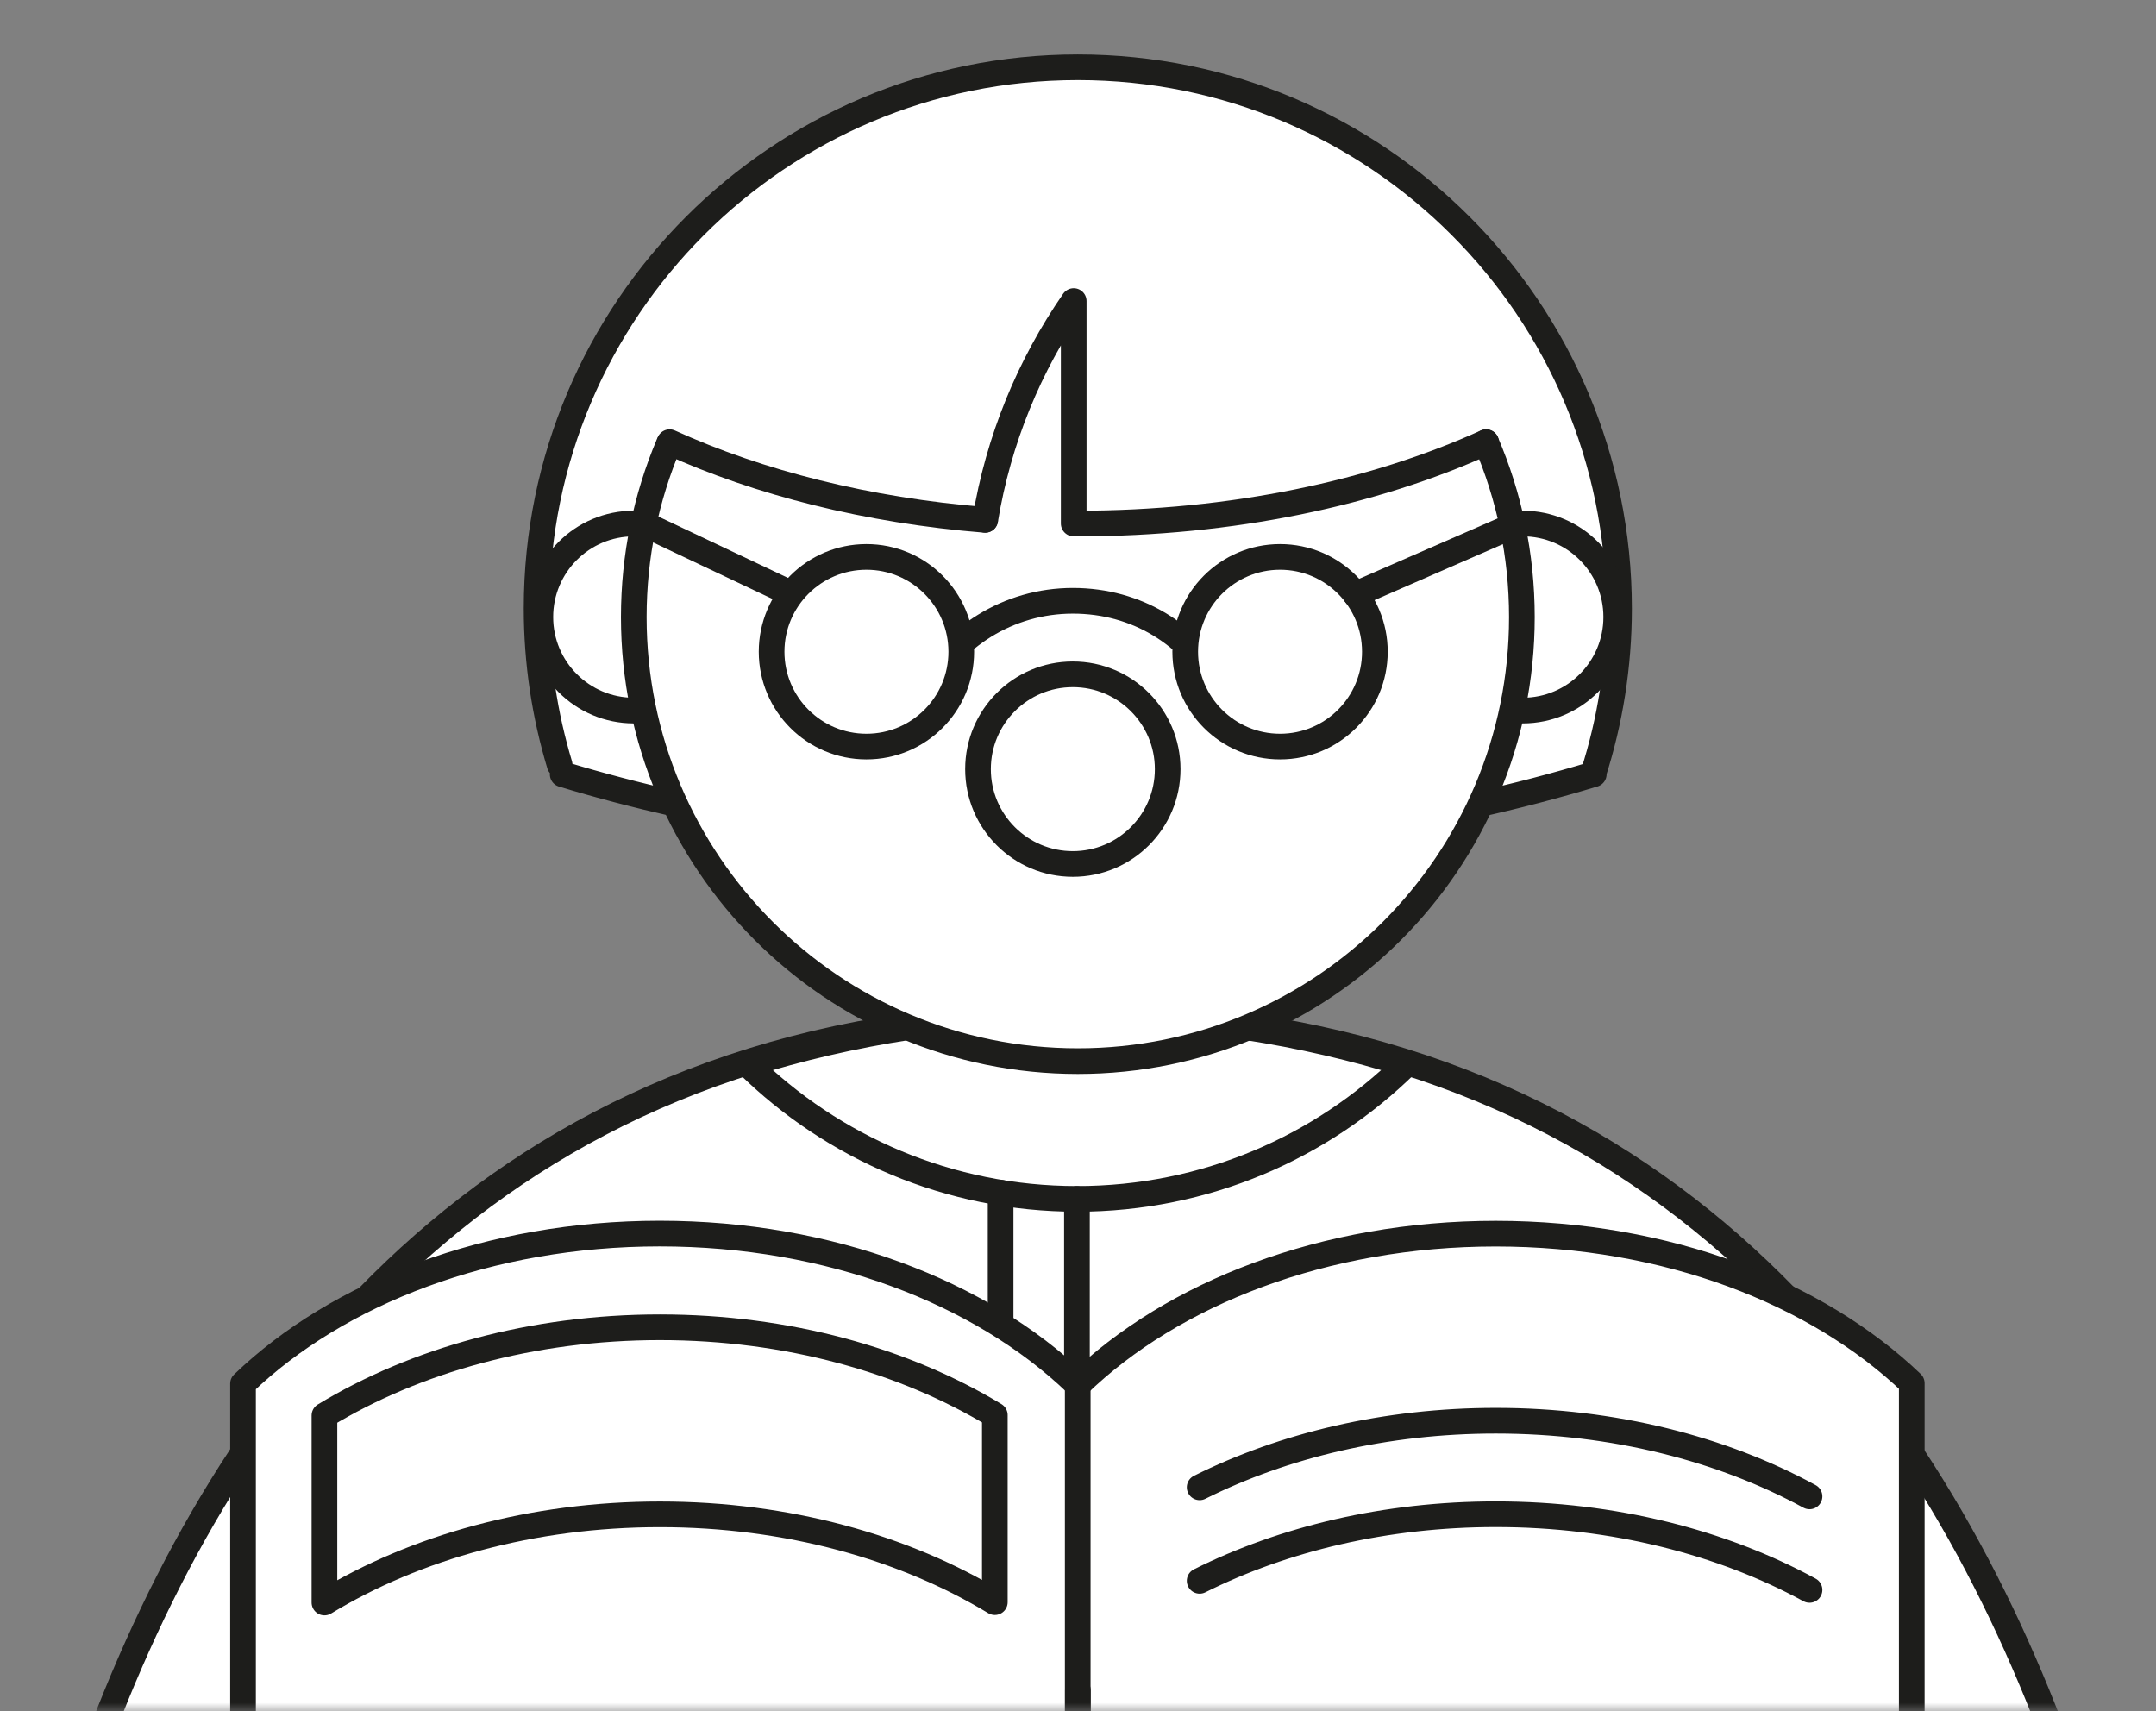 <svg width="126" height="100" viewBox="0 0 126 100" fill="none" xmlns="http://www.w3.org/2000/svg">
<rect x="0" y="0" width="126" height="100" fill="#808080" stroke="none"/>
<mask id="mask0_3596_4244" style="mask-type:luminance" maskUnits="userSpaceOnUse" x="0" y="0" width="126" height="100">
<path d="M125.12 0H0.273V100H125.12V0Z" fill="white"/>
</mask>
<g mask="url(#mask0_3596_4244)">
<path d="M32.884 45.25C35.005 45.895 37.197 46.469 39.449 46.977C44.034 48.01 48.877 48.748 53.905 49.153C56.873 49.393 59.912 49.519 62.995 49.519C73.882 49.519 84.141 47.972 93.143 45.245L93.121 45.19C94.094 42.157 94.619 38.921 94.619 35.559C94.619 18.091 80.457 3.93 62.989 3.93C45.521 3.93 31.359 18.091 31.359 35.559C31.359 38.735 31.835 41.796 32.704 44.687" fill="#ffffff"/>
<path d="M32.884 45.25C35.005 45.895 37.197 46.469 39.449 46.977C44.034 48.01 48.877 48.748 53.905 49.153C56.873 49.393 59.912 49.519 62.995 49.519C73.882 49.519 84.141 47.972 93.143 45.245L93.121 45.19C94.094 42.157 94.619 38.921 94.619 35.559C94.619 18.091 80.457 3.93 62.989 3.93C45.521 3.93 31.359 18.091 31.359 35.559C31.359 38.735 31.835 41.796 32.704 44.687" stroke="#1D1D1B" stroke-width="1.5" stroke-linecap="round" stroke-linejoin="round"/>
<path d="M-1.648 140.725C-1.648 140.725 -1.648 59.275 62.939 59.275C127.527 59.275 127.527 140.719 127.527 140.719" fill="#ffffff"/>
<path d="M-1.648 140.725C-1.648 140.725 -1.648 59.275 62.939 59.275C127.527 59.275 127.527 140.719 127.527 140.719" stroke="#1D1D1B" stroke-width="1.5" stroke-linecap="round" stroke-linejoin="round"/>
<path d="M43.703 62.194C48.66 67.064 55.449 70.065 62.942 70.065C70.436 70.065 77.23 67.059 82.181 62.194C76.104 60.298 69.643 59.281 62.942 59.281C56.241 59.281 49.781 60.303 43.703 62.194Z" fill="#ffffff" stroke="#1D1D1B" stroke-width="1.5" stroke-linecap="round" stroke-linejoin="round"/>
<path d="M37.044 41.527C40.062 41.527 42.51 39.08 42.51 36.061C42.51 33.043 40.062 30.596 37.044 30.596C34.025 30.596 31.578 33.043 31.578 36.061C31.578 39.08 34.025 41.527 37.044 41.527Z" fill="#ffffff" stroke="#1D1D1B" stroke-width="1.5" stroke-linecap="round" stroke-linejoin="round"/>
<path d="M88.989 41.527C92.008 41.527 94.455 39.08 94.455 36.061C94.455 33.043 92.008 30.596 88.989 30.596C85.971 30.596 83.523 33.043 83.523 36.061C83.523 39.08 85.971 41.527 88.989 41.527Z" fill="#ffffff" stroke="#1D1D1B" stroke-width="1.5" stroke-linecap="round" stroke-linejoin="round"/>
<path d="M86.848 25.842C88.192 28.979 88.941 32.433 88.941 36.063C88.941 50.394 77.321 62.014 62.99 62.014C48.659 62.014 37.039 50.394 37.039 36.063C37.039 32.483 37.766 29.067 39.078 25.962" fill="#ffffff"/>
<path d="M86.848 25.842C88.192 28.979 88.941 32.433 88.941 36.063C88.941 50.394 77.321 62.014 62.99 62.014C48.659 62.014 37.039 50.394 37.039 36.063C37.039 32.483 37.766 29.067 39.078 25.962" stroke="#1D1D1B" stroke-width="1.5" stroke-linecap="round" stroke-linejoin="round"/>
<path d="M62.992 30.597C72.005 30.597 80.291 28.815 86.85 25.842L62.992 30.597Z" fill="#ffffff"/>
<path d="M62.992 30.597C72.005 30.597 80.291 28.815 86.85 25.842" stroke="#1D1D1B" stroke-width="1.5" stroke-linecap="round" stroke-linejoin="round"/>
<path d="M39.133 25.842C44.352 28.214 50.671 29.826 57.574 30.384L39.133 25.842Z" fill="#ffffff"/>
<path d="M39.133 25.842C44.352 28.214 50.671 29.826 57.574 30.384" stroke="#1D1D1B" stroke-width="1.5" stroke-linecap="round" stroke-linejoin="round"/>
<path d="M62.698 50.493C65.759 50.493 68.241 48.011 68.241 44.95C68.241 41.889 65.759 39.408 62.698 39.408C59.638 39.408 57.156 41.889 57.156 44.95C57.156 48.011 59.638 50.493 62.698 50.493Z" fill="#ffffff" stroke="#1D1D1B" stroke-width="1.5" stroke-linecap="round" stroke-linejoin="round"/>
<path d="M53.984 40.375C55.63 37.248 58.914 35.111 62.697 35.111C66.479 35.111 69.551 37.112 71.245 40.074" stroke="#1D1D1B" stroke-width="1.5" stroke-linecap="round" stroke-linejoin="round"/>
<path d="M74.808 43.631C77.869 43.631 80.35 41.15 80.35 38.089C80.35 35.028 77.869 32.547 74.808 32.547C71.747 32.547 69.266 35.028 69.266 38.089C69.266 41.15 71.747 43.631 74.808 43.631Z" fill="#ffffff" stroke="#1D1D1B" stroke-width="1.5" stroke-linecap="round" stroke-linejoin="round"/>
<path d="M50.636 43.631C53.697 43.631 56.178 41.15 56.178 38.089C56.178 35.028 53.697 32.547 50.636 32.547C47.575 32.547 45.094 35.028 45.094 38.089C45.094 41.15 47.575 43.631 50.636 43.631Z" fill="#ffffff" stroke="#1D1D1B" stroke-width="1.5" stroke-linecap="round" stroke-linejoin="round"/>
<path d="M62.938 70.064V140.725" stroke="#1D1D1B" stroke-width="1.5" stroke-linecap="round" stroke-linejoin="round"/>
<path d="M71.755 86.232C73.98 86.232 75.783 84.429 75.783 82.204C75.783 79.979 73.98 78.176 71.755 78.176C69.53 78.176 67.727 79.979 67.727 82.204C67.727 84.429 69.53 86.232 71.755 86.232Z" fill="#ffffff" stroke="#1D1D1B" stroke-width="1.5" stroke-linecap="round" stroke-linejoin="round"/>
<path d="M71.755 102.629C73.98 102.629 75.783 100.825 75.783 98.6C75.783 96.376 73.98 94.572 71.755 94.572C69.53 94.572 67.727 96.376 67.727 98.6C67.727 100.825 69.53 102.629 71.755 102.629Z" fill="#ffffff" stroke="#1D1D1B" stroke-width="1.5" stroke-linecap="round" stroke-linejoin="round"/>
<path d="M58.477 69.703V140.724" stroke="#1D1D1B" stroke-width="1.5" stroke-linecap="round" stroke-linejoin="round"/>
<path d="M88.215 30.814L79.219 34.739" stroke="#1D1D1B" stroke-width="1.5" stroke-linecap="round" stroke-linejoin="round"/>
<path d="M37.844 30.717L46.015 34.587" stroke="#1D1D1B" stroke-width="1.5" stroke-linecap="round" stroke-linejoin="round"/>
<path d="M111.727 113.319C106.174 108.012 97.352 104.58 87.41 104.58C77.468 104.58 68.532 108.056 62.984 113.423C62.946 113.385 62.913 113.352 62.875 113.314C57.322 108.007 48.5 104.574 38.558 104.574C28.616 104.574 19.756 108.023 14.203 113.347V80.864C19.751 75.535 28.594 72.092 38.558 72.092C48.522 72.092 57.322 75.524 62.875 80.831C62.913 80.864 62.946 80.903 62.984 80.941C68.526 75.573 77.403 72.097 87.41 72.097C97.418 72.097 106.174 75.53 111.727 80.837V113.319Z" fill="#ffffff" stroke="#1D1D1B" stroke-width="1.5" stroke-linecap="round" stroke-linejoin="round"/>
<path d="M18.961 93.654C24.257 90.435 31.1 88.5 38.566 88.5C46.032 88.5 52.848 90.429 58.139 93.632V82.701C52.848 79.498 46.022 77.568 38.566 77.568C31.111 77.568 24.252 79.509 18.961 82.722V93.654Z" fill="#ffffff" stroke="#1D1D1B" stroke-width="1.5" stroke-linecap="round" stroke-linejoin="round"/>
<path d="M62.984 80.947V113.424" stroke="#1D1D1B" stroke-width="1.5" stroke-linecap="round" stroke-linejoin="round"/>
<path d="M70.109 86.921C75.023 84.467 80.986 83.029 87.419 83.029C94.306 83.029 100.652 84.674 105.751 87.451" fill="#ffffff"/>
<path d="M70.109 86.921C75.023 84.467 80.986 83.029 87.419 83.029C94.306 83.029 100.652 84.674 105.751 87.451" stroke="#1D1D1B" stroke-width="1.5" stroke-linecap="round" stroke-linejoin="round"/>
<path d="M70.109 92.386C75.023 89.932 80.986 88.494 87.419 88.494C94.306 88.494 100.652 90.139 105.751 92.916" fill="#ffffff"/>
<path d="M70.109 92.386C75.023 89.932 80.986 88.494 87.419 88.494C94.306 88.494 100.652 90.139 105.751 92.916" stroke="#1D1D1B" stroke-width="1.5" stroke-linecap="round" stroke-linejoin="round"/>
<path d="M57.578 30.378C58.349 25.688 60.153 21.349 62.749 17.594V30.597" fill="#ffffff"/>
<path d="M57.578 30.378C58.349 25.688 60.153 21.349 62.749 17.594V30.597" stroke="#1D1D1B" stroke-width="1.5" stroke-linecap="round" stroke-linejoin="round"/>
<path d="M62.992 98.775V129.137" stroke="#1D1D1B" stroke-width="1.5" stroke-linecap="round" stroke-linejoin="round"/>
</g>
</svg>
